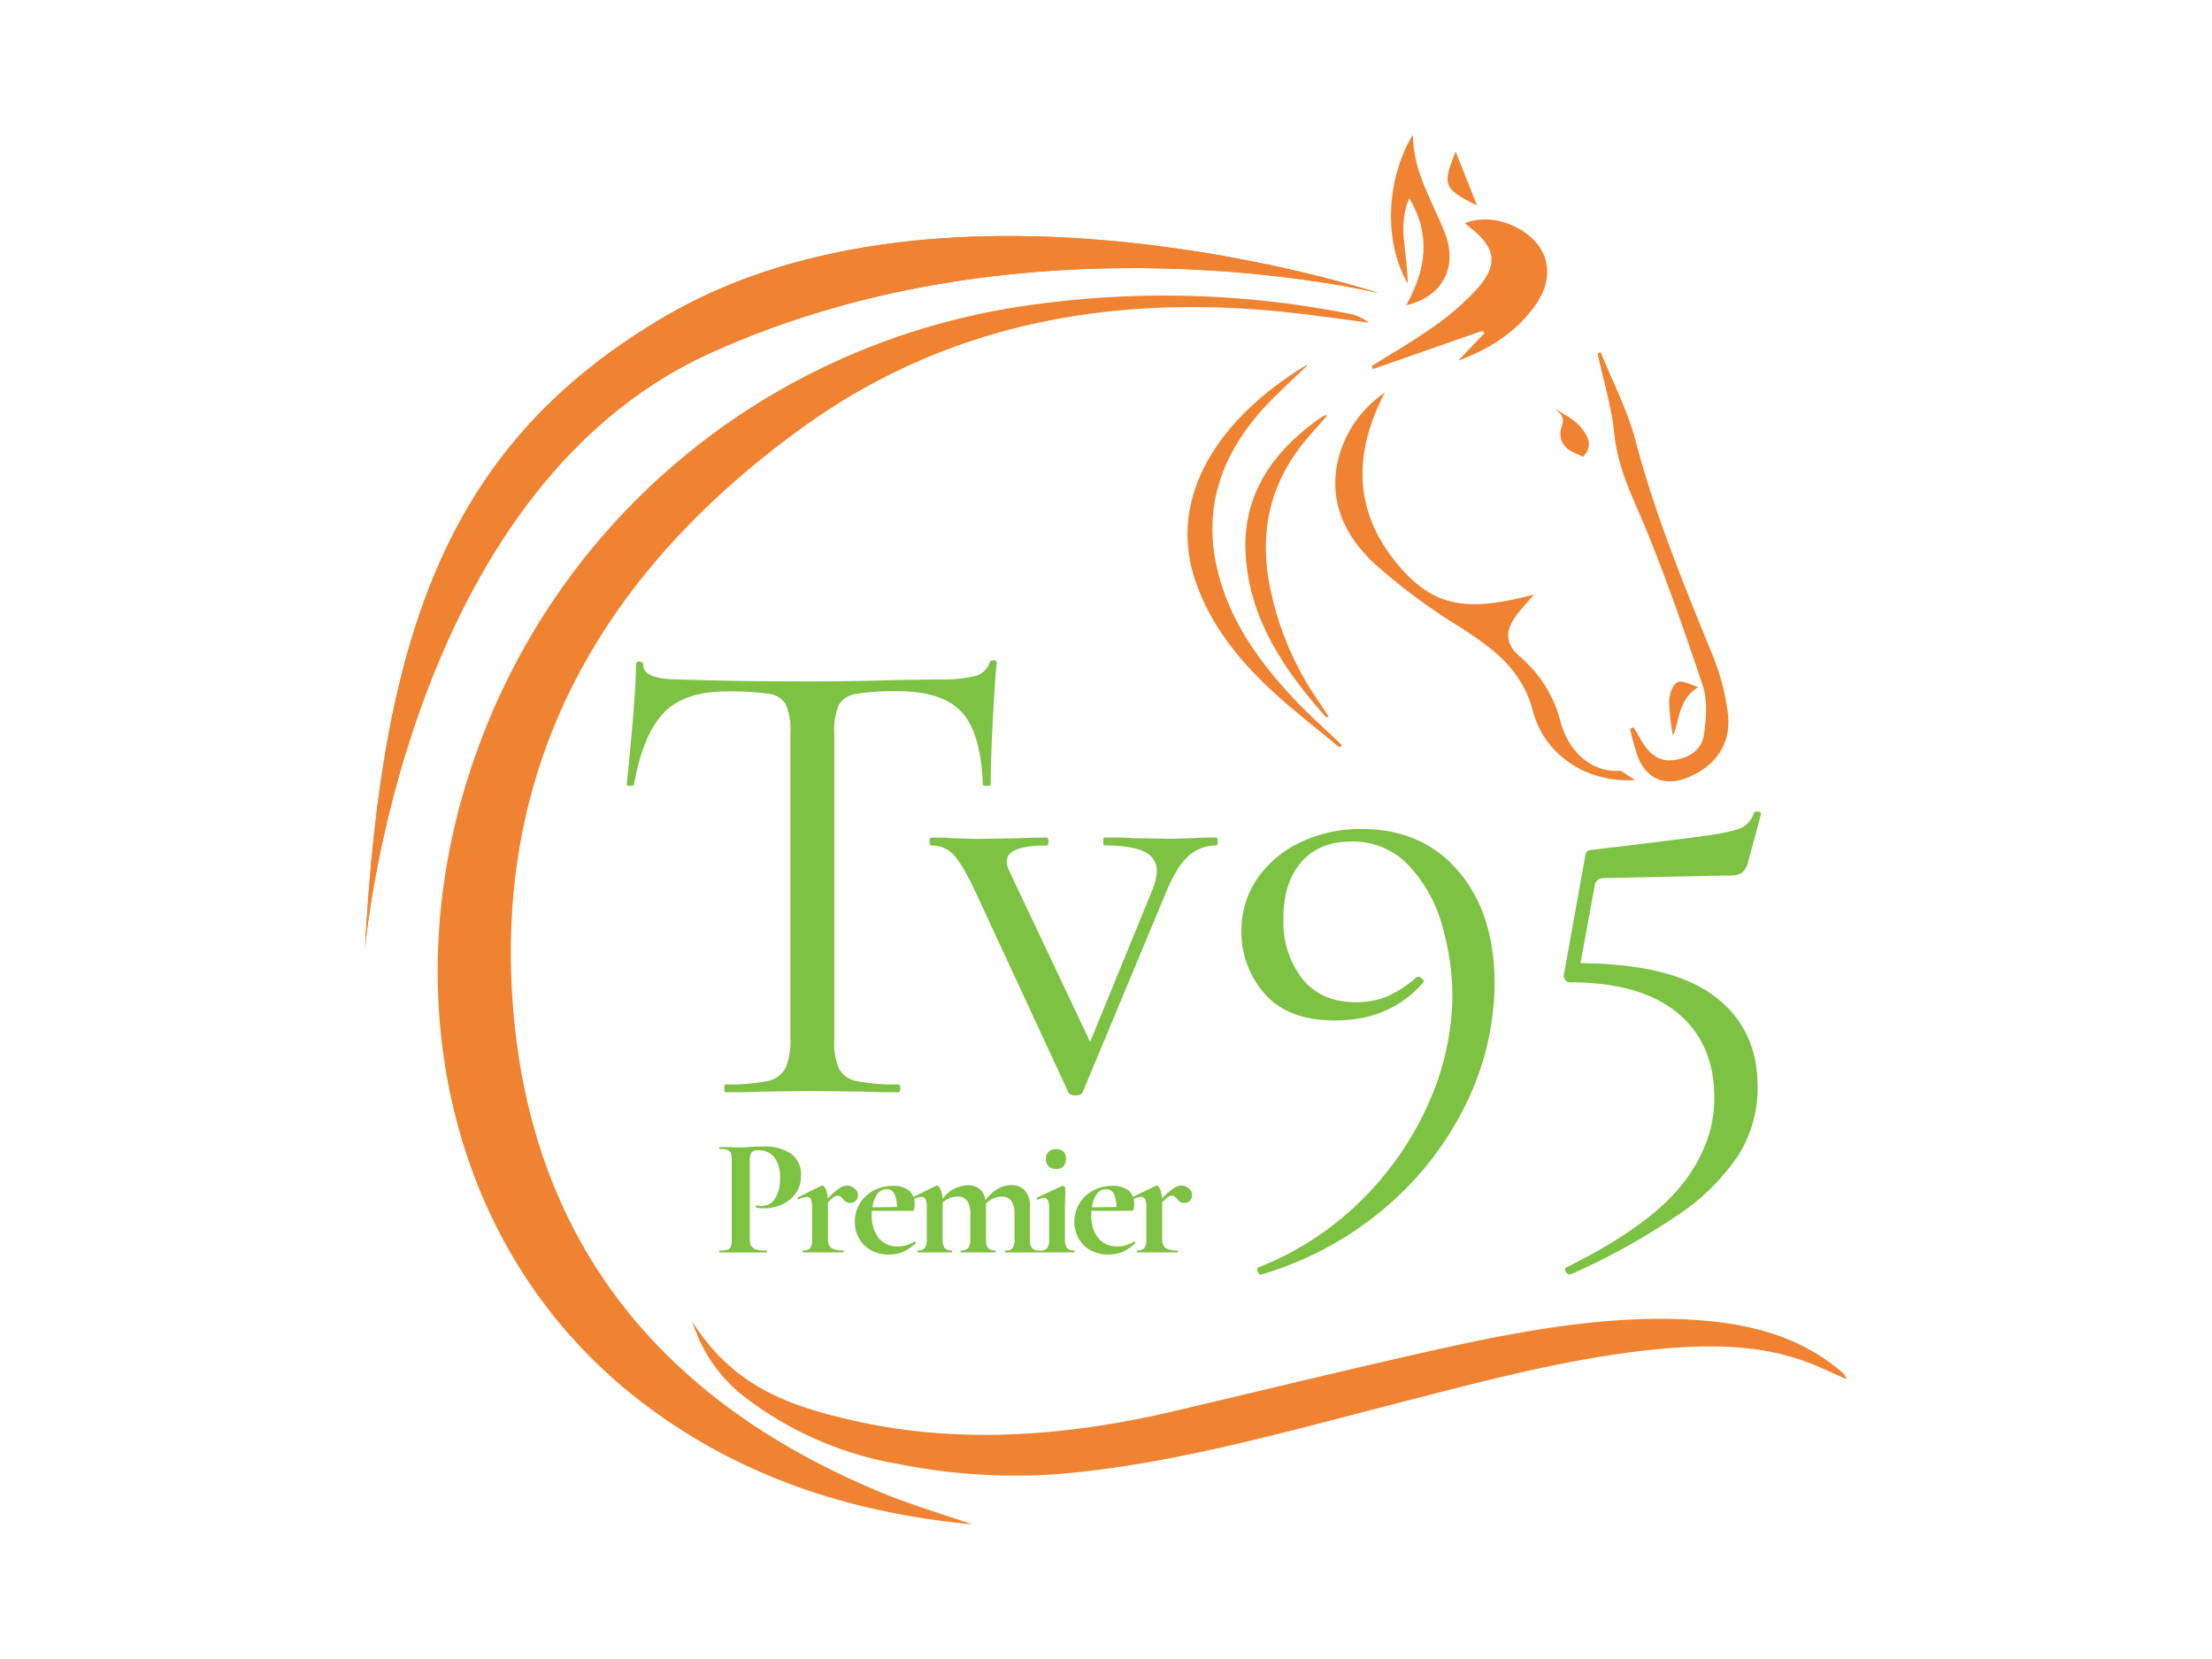 <svg id="PLACE_LOGO" data-name="PLACE LOGO" xmlns="http://www.w3.org/2000/svg" viewBox="0 0 400 300"><defs><style>.cls-1{fill:#ef8331;}.cls-2{fill:#7ec244;}</style></defs><path class="cls-1" d="M281.29,74c2.14,1.27,4.39,2.36,5.55,4.71a2.88,2.88,0,0,1-.66,3.9c-.62-.42-1.35-.59-2-1a3.5,3.5,0,0,1-1.86-4.19c.52-1.41.42-2.29-.7-3.07a2.77,2.77,0,0,1-.36-.4"/><path class="cls-1" d="M125.22,239c7.44,12,18.17,15.4,29.17,17.9,18.36,4.16,37.59,3,57.36-1.59,15.72-3.68,31.46-7.55,47.17-11.06,16.19-3.63,32.31-6.62,47.9-5.54,9.42.66,18.42,2.8,26.12,9.29a3.25,3.25,0,0,1,1,1.41c-2.54-1.1-5-2.33-7.64-3.27-7.54-2.72-15.58-3-23.83-2.4-16.93,1.27-34.18,6-51.41,10.42-20.38,5.27-40.8,11-60.83,12.48a108.12,108.12,0,0,1-27.87-1.92A63.15,63.15,0,0,1,135.16,253a27.25,27.25,0,0,1-9.94-14"/><path class="cls-1" d="M175.81,275.65c-21.1-2-40.73-8.12-58-20.77C82.4,229,72.45,184.45,83.33,145c13.4-48.61,54.26-83.57,104.21-90a171.57,171.57,0,0,1,56.2,1.69,8.16,8.16,0,0,1,3.8,1.66c-3.92-.52-7.84-1.06-11.77-1.54-32.69-4-63.72,1-90.72,20.55C110.17,102.59,89.57,136.4,92.69,181,95.77,225,120.17,254,160.35,270.3c5.05,2,10.3,3.58,15.46,5.35"/><path class="cls-1" d="M295.68,141.06c-8.27.55-16.27-4.12-18.52-12.57-2-7.56-7.31-11.34-13.27-15.17a107.82,107.82,0,0,1-15.33-11.39c-5.59-5.22-8.65-11.84-6.31-19.82A20.58,20.58,0,0,1,250.42,71c-6,11.48-5.61,22.31,3.22,32.09,6,6.64,12,7.59,23.77,4.4-1.19,1.4-2.25,2.52-3.16,3.73-2.13,2.84-2.1,5.21.59,7.5a22.89,22.89,0,0,1,7.38,11.87c1.64,5.92,6.12,9.18,10.85,8.79"/><path class="cls-1" d="M236.49,66c-2.77,2.7-5.77,5.32-8.32,8.18-8,9-10.35,18.49-8.15,28.31,2,9.13,7.32,16.84,14,23.91,2.71,2.9,5.76,5.58,8.66,8.36l-.49.38c-4.11-3.43-8.4-6.71-12.26-10.3-6.2-5.75-11.18-12.15-13.77-19.78-5.21-15.37,4.42-29.56,20-39,.11-.07.32,0,.41,0"/><path class="cls-1" d="M268,59.85l-19.74,6.89-.22-.55c3.74-2.35,7.58-4.54,11.17-7.09a48.24,48.24,0,0,0,7.65-6.6c4.18-4.55,3.74-7.71-1.12-11.42-.28-.21-.53-.44-.84-.72,4.3-1.73,10,0,13.08,3.74,2.49,3.11,2.45,7.21-.4,11.18-3.41,4.75-8.11,7.8-13.89,9.93l4.79-5-.48-.39"/><path class="cls-1" d="M289.47,63.73c2.13,5.29,4.84,10.43,6.27,15.91,3.51,13.33,8.71,26,13.89,38.7a41.47,41.47,0,0,1,2.84,10.81c.62,5.35-2.22,9.36-7.2,11.42-4.13,1.71-7.46.4-9.11-3.75a48.7,48.7,0,0,1-1.4-5l.65-.31c.49.85,1,1.72,1.49,2.56,1.32,2.16,3.06,3.75,5.78,3.38s5.08-1.84,5.46-4.64.67-6.19-.24-8.89c-3.68-10.9-7.42-21.82-12-32.35-1.92-4.38-3.52-8.46-4-13.26s-2-9.59-3-14.38l.56-.23"/><path class="cls-1" d="M240,75.14c-1.84,2.17-3.84,4.22-5.44,6.46-5.19,7.22-6.42,14.87-5.24,22.72a55.33,55.33,0,0,0,9.11,22.49c.62.91,1.21,1.84,1.87,2.85-.31,0-.49.05-.54,0-8-9-14.36-18.68-14.55-30.78-.13-9.37,4.7-17.14,13.55-23.3a7.92,7.92,0,0,1,.9-.5c.06,0,.16,0,.34.06"/><path class="cls-1" d="M254.28,55.2c3.63-6.47,4.49-12.81.57-19.33-2.25,4.87-.26,9.89-.3,15.39-4.37-7.57-3.94-18.74.93-26.91.09,6.83,3.57,12.08,5.8,17.77,2.38,6.07-.31,11.51-7,13.08"/><path class="cls-1" d="M307.13,124.24c-3.66,2.24-3.32,5.81-4.61,8.81a39.07,39.07,0,0,1-.69-6.05c0-1.28.58-3.15,1.48-3.62s2.52.52,3.82.86"/><path class="cls-1" d="M267.09,37.15c-6.08-3-6.34-3.67-3.86-9.72l3.86,9.72"/><path class="cls-1" d="M66,171.6s6.88-82.44,62.33-107.71C186.28,37.5,249.32,53,249.32,53s-77.7-25.77-128.92,4.14C81.36,79.93,69.08,113.73,66,171.6"/><path class="cls-1" d="M66,171.6s6.88-82.44,62.33-107.71C186.28,37.5,249.32,53,249.32,53s-77.7-25.77-128.92,4.14C81.36,79.93,69.08,113.73,66,171.6"/><path class="cls-2" d="M120.08,128.87q-3.77,3.82-5.44,13,0,.24-.66.24t-.66-.24q.48-4.31,1.08-11.24c.4-4.62.6-8.08.6-10.4,0-.39.21-.59.65-.59s.66.2.66.59c0,1.76,2.15,2.63,6.46,2.63q10.15.36,24,.36,7.05,0,14.94-.24l8.13-.12a25.21,25.21,0,0,0,6.4-.59,3.68,3.68,0,0,0,2.69-2.4c.07-.31.31-.47.71-.47s.6.16.6.47c-.24,2.32-.48,5.82-.72,10.52s-.36,8.53-.36,11.48c0,.16-.23.24-.71.24s-.72-.08-.72-.24q-.36-9.33-3.82-13.09T162.45,125a42.83,42.83,0,0,0-7.65.48,4.29,4.29,0,0,0-3.11,2,11.86,11.86,0,0,0-.83,5.25v55.11a12.78,12.78,0,0,0,.83,5.38,4.57,4.57,0,0,0,3.23,2.27,33.9,33.9,0,0,0,7.53.6q.36,0,.36.72c0,.47-.12.71-.36.71q-3.94,0-6.34-.12l-9.32-.12-9,.12q-2.4.12-6.58.12c-.16,0-.24-.24-.24-.71s.08-.72.24-.72a33.9,33.9,0,0,0,7.53-.6,4.73,4.73,0,0,0,3.29-2.33,12,12,0,0,0,.9-5.32V132.58a11.44,11.44,0,0,0-.84-5.2,4.19,4.19,0,0,0-3.11-1.92,47.77,47.77,0,0,0-7.65-.42q-7.53,0-11.29,3.83"/><path class="cls-2" d="M220.19,152.18c0,.48-.09.72-.24.72a7.3,7.3,0,0,0-5.14,2c-1.44,1.31-2.79,3.57-4.07,6.75L195.8,197.48c-.16.4-.6.6-1.31.6s-1.16-.2-1.32-.6l-16.73-36.1c-1.6-3.42-2.93-5.69-4-6.81a5.31,5.31,0,0,0-4-1.67q-.36,0-.36-.72t.36-.72c1.59,0,2.83,0,3.7.12l4.55.12,7.76-.12c1.2-.08,2.79-.12,4.79-.12.24,0,.35.24.35.72s-.11.72-.35.72q-7.18,0-7.18,2.86a4,4,0,0,0,.48,1.8l14.59,30.84L208.35,161a11,11,0,0,0,.84-3.46,3.73,3.73,0,0,0-2.27-3.53q-2.28-1.12-7.17-1.13c-.17,0-.24-.24-.24-.72s.07-.72.24-.72c2.15,0,3.78,0,4.9.12l7.17.12,4.3-.12c.8-.08,2.07-.12,3.83-.12.15,0,.24.24.24.72"/><path class="cls-2" d="M228.67,179.67a16.78,16.78,0,0,1-4.18-11.23,16.47,16.47,0,0,1,2.87-9.57,19.48,19.48,0,0,1,7.83-6.57,25.15,25.15,0,0,1,11.05-2.39q11,0,17.51,7.65t6.52,20.2a50,50,0,0,1-5,21.52,57.65,57.65,0,0,1-14.58,18.94,60.86,60.86,0,0,1-22.6,12.25c-.24.08-.46-.08-.65-.47s-.14-.68.18-.84a55.07,55.07,0,0,0,19.12-12.67,57,57,0,0,0,11.89-17.69,48.12,48.12,0,0,0,4-18.65,46.38,46.38,0,0,0-1.85-12.79,25.9,25.9,0,0,0-6-10.82,13.77,13.77,0,0,0-10.46-4.36q-5.75,0-9,3.71t-3.23,10.27a16.73,16.73,0,0,0,3.4,10.82c2.28,2.83,5.52,4.25,9.75,4.25a14.62,14.62,0,0,0,5.49-1,20.52,20.52,0,0,0,5.38-3.47.49.49,0,0,1,.36-.12,1,1,0,0,1,.72.36q.36.36.24.6-6,6.93-16,6.93-8.61,0-12.79-4.9"/><path class="cls-2" d="M288.32,160.43l-2.51,13.74q16.49.12,24.26,6t7.77,16.32a22.92,22.92,0,0,1-3.46,12.37,39.27,39.27,0,0,1-10.82,10.76A125.23,125.23,0,0,1,284,230.47h-.12a.89.89,0,0,1-.77-.53q-.3-.54.18-.78Q298,221.87,304,214.4t6-15.84q0-9.93-6.69-15.42T284,177.64a1.18,1.18,0,0,1-.95-.42,1.12,1.12,0,0,1-.24-1l3.82-21.28a1.68,1.68,0,0,1,.36-1,3.07,3.07,0,0,1,1.2-.3q15.06-1.79,20.2-2.51c3.42-.47,5.64-1,6.63-1.49a4.29,4.29,0,0,0,2.1-2.57c.07-.24.33-.34.77-.3s.62.22.54.54l-2.39,8.84a3.36,3.36,0,0,1-1.14,1.74,4.3,4.3,0,0,1-2.21.42l-22.59.47a1.68,1.68,0,0,0-1.79,1.68"/><path class="cls-2" d="M135.92,225.32a1.23,1.23,0,0,0,.81.62,6.75,6.75,0,0,0,1.91.19q.09,0,.09.18t-.09.18q-1.26,0-1.95,0l-2.66,0-2.23,0c-.4,0-1,0-1.64,0-.06,0-.1-.06-.1-.18s0-.18.1-.18a4.47,4.47,0,0,0,1.42-.16.91.91,0,0,0,.59-.59,4.58,4.58,0,0,0,.15-1.36V209.9a4.46,4.46,0,0,0-.15-1.35.94.94,0,0,0-.61-.59,4.4,4.4,0,0,0-1.4-.17c-.06,0-.1-.06-.1-.18s0-.19.1-.19l1.61,0c.94.05,1.68.07,2.23.07a16.91,16.91,0,0,0,1.74-.1l1-.06c.4,0,.87,0,1.4,0a8.29,8.29,0,0,1,4.91,1.3,4.6,4.6,0,0,1,1.8,4,5.25,5.25,0,0,1-1,3.21,6.23,6.23,0,0,1-2.52,2,7.8,7.8,0,0,1-3.16.67,6,6,0,0,1-1.43-.15s-.06,0-.06-.16a.39.39,0,0,1,0-.18c0-.06.07-.08.11-.06a4.07,4.07,0,0,0,1,.12,2.76,2.76,0,0,0,2.33-1.31,6.35,6.35,0,0,0,.93-3.72,5.92,5.92,0,0,0-1-3.72,3.53,3.53,0,0,0-3-1.32,1.42,1.42,0,0,0-1.16.4,2.8,2.8,0,0,0-.3,1.56V223.9a3.55,3.55,0,0,0,.21,1.42"/><path class="cls-2" d="M154.49,214.91a1.48,1.48,0,0,1,.65,1.21,1.45,1.45,0,0,1-.39,1,1.36,1.36,0,0,1-1,.41,1.41,1.41,0,0,1-.75-.18,2.45,2.45,0,0,1-.59-.55,3,3,0,0,0-.48-.44.82.82,0,0,0-.47-.14,1.22,1.22,0,0,0-.65.23,7.49,7.49,0,0,0-1.09,1V224a2,2,0,0,0,.58,1.66,3.67,3.67,0,0,0,2.14.45q.12,0,.12.18t-.12.18q-1.07,0-1.68,0l-2.47,0-1.8,0c-.31,0-.72,0-1.25,0q-.09,0-.09-.18t.09-.18a1.51,1.51,0,0,0,1.28-.45,2.92,2.92,0,0,0,.33-1.66v-5.73a3.23,3.23,0,0,0-.22-1.39.76.76,0,0,0-.72-.44,4,4,0,0,0-1.47.42h-.06c-.06,0-.1,0-.13-.15s0-.16,0-.18l4.24-2.08.22-.06c.22,0,.43.21.62.63a4.76,4.76,0,0,1,.35,1.69,13.64,13.64,0,0,1,2.06-1.8,2.7,2.7,0,0,1,1.42-.52,2.24,2.24,0,0,1,1.36.5"/><path class="cls-2" d="M158.65,215.92a5,5,0,0,0-.88,2.4l4.42-.06a5.44,5.44,0,0,0-.46-2.38,1.46,1.46,0,0,0-1.4-.83,2.05,2.05,0,0,0-1.68.87m6.81,8.56s.08,0,.13.12.06.14,0,.18a7.31,7.31,0,0,1-2.29,1.59,6.38,6.38,0,0,1-2.53.49,6.57,6.57,0,0,1-3.33-.81,5.42,5.42,0,0,1-2.13-2.17,6,6,0,0,1-.73-2.94,6.25,6.25,0,0,1,.88-3.26,6.37,6.37,0,0,1,2.46-2.37,7.18,7.18,0,0,1,3.55-.87,4.49,4.49,0,0,1,2.93.86,3.24,3.24,0,0,1,1,2.65c0,.63-.12,1-.34,1l-7.41,0a5.59,5.59,0,0,0,0,.7,6.54,6.54,0,0,0,1.23,4.21,4.31,4.31,0,0,0,3.56,1.52,4.76,4.76,0,0,0,1.4-.18,9.48,9.48,0,0,0,1.52-.67l.07,0Z"/><path class="cls-2" d="M188.06,226.31q0,.18-.12.18c-.53,0-.94,0-1.25,0l-1.83,0-1.77,0c-.32,0-.75,0-1.28,0q-.09,0-.09-.18t.09-.18a1.58,1.58,0,0,0,1.3-.45,2.81,2.81,0,0,0,.35-1.66v-4.39a4.2,4.2,0,0,0-.57-2.44,2,2,0,0,0-1.72-.8,4,4,0,0,0-2.87,1.26V224a2.81,2.81,0,0,0,.35,1.66,1.58,1.58,0,0,0,1.3.45q.12,0,.12.18t-.12.18c-.53,0-.95,0-1.25,0l-1.83,0-1.77,0c-.33,0-.75,0-1.28,0-.07,0-.1-.06-.1-.18s0-.18.1-.18a1.55,1.55,0,0,0,1.29-.45,2.74,2.74,0,0,0,.35-1.66v-4.39a4.21,4.21,0,0,0-.56-2.44,2,2,0,0,0-1.72-.8,3.87,3.87,0,0,0-1.45.29,4.3,4.3,0,0,0-1.27.81V224a2.81,2.81,0,0,0,.35,1.66,1.57,1.57,0,0,0,1.3.45q.09,0,.09.18t-.09.18c-.53,0-1,0-1.25,0l-1.83,0-1.8,0c-.31,0-.73,0-1.25,0-.07,0-.1-.06-.1-.18s0-.18.1-.18a1.54,1.54,0,0,0,1.28-.45,2.92,2.92,0,0,0,.33-1.66v-5.73a3.06,3.06,0,0,0-.23-1.39.74.74,0,0,0-.71-.44,4,4,0,0,0-1.47.42h-.06c-.06,0-.11,0-.14-.15s0-.16,0-.18l4.24-2.08.21-.06c.23,0,.44.22.64.66a4.7,4.7,0,0,1,.37,1.75,5.85,5.85,0,0,1,4.45-2.47,3.48,3.48,0,0,1,2.29.7,3,3,0,0,1,1,2q2.1-2.72,4.67-2.72a3.22,3.22,0,0,1,2.51,1,4.09,4.09,0,0,1,.87,2.86V224a2.73,2.73,0,0,0,.36,1.66,1.55,1.55,0,0,0,1.29.45q.12,0,.12.18"/><path class="cls-2" d="M189.62,210.9a1.82,1.82,0,0,1-.49-1.37,1.66,1.66,0,0,1,.51-1.27,1.9,1.9,0,0,1,1.35-.47,1.74,1.74,0,0,1,1.31.46,1.7,1.7,0,0,1,.46,1.28,1.89,1.89,0,0,1-.46,1.37,1.68,1.68,0,0,1-1.31.49,1.82,1.82,0,0,1-1.37-.49M188,226.31q0-.18.09-.18a1.51,1.51,0,0,0,1.28-.45,2.83,2.83,0,0,0,.34-1.66v-5.46a3.82,3.82,0,0,0-.21-1.49.73.73,0,0,0-.7-.46,3,3,0,0,0-1.13.33h0c-.09,0-.15-.05-.19-.16s0-.18,0-.2l4.61-2.14.09,0a.54.54,0,0,1,.46.43v.67c0,.81-.06,1.81-.06,3V224a2.81,2.81,0,0,0,.35,1.66,1.57,1.57,0,0,0,1.3.45q.09,0,.09.18t-.09.18c-.53,0-.95,0-1.25,0l-1.84,0-1.8,0c-.3,0-.72,0-1.25,0q-.09,0-.09-.18"/><path class="cls-2" d="M198.35,215.92a5,5,0,0,0-.89,2.4l4.42-.06a5.61,5.61,0,0,0-.45-2.38,1.48,1.48,0,0,0-1.41-.83,2,2,0,0,0-1.67.87m6.8,8.56s.09,0,.14.12.05.14,0,.18a7.2,7.2,0,0,1-2.29,1.59,6.34,6.34,0,0,1-2.53.49,6.51,6.51,0,0,1-3.32-.81,5.44,5.44,0,0,1-2.14-2.17,6,6,0,0,1-.73-2.94,6.25,6.25,0,0,1,.88-3.26,6.37,6.37,0,0,1,2.46-2.37,7.21,7.21,0,0,1,3.55-.87,4.49,4.49,0,0,1,2.93.86,3.24,3.24,0,0,1,1,2.65c0,.63-.11,1-.34,1l-7.41,0a5.59,5.59,0,0,0,0,.7,6.54,6.54,0,0,0,1.23,4.21,4.31,4.31,0,0,0,3.56,1.52,4.72,4.72,0,0,0,1.4-.18,9.52,9.52,0,0,0,1.53-.67l.06,0Z"/><path class="cls-2" d="M214.93,214.91a1.51,1.51,0,0,1,.65,1.21,1.45,1.45,0,0,1-.39,1,1.36,1.36,0,0,1-1,.41,1.39,1.39,0,0,1-.75-.18,2.45,2.45,0,0,1-.59-.55,3,3,0,0,0-.48-.44.82.82,0,0,0-.47-.14,1.28,1.28,0,0,0-.66.23,8.16,8.16,0,0,0-1.08,1V224a2,2,0,0,0,.58,1.66,3.67,3.67,0,0,0,2.14.45q.12,0,.12.18t-.12.18c-.72,0-1.27,0-1.68,0l-2.47,0-1.8,0c-.31,0-.72,0-1.25,0q-.09,0-.09-.18t.09-.18a1.52,1.52,0,0,0,1.28-.45,2.92,2.92,0,0,0,.33-1.66v-5.73a3.23,3.23,0,0,0-.22-1.39.76.76,0,0,0-.72-.44,4,4,0,0,0-1.47.42h-.06c-.06,0-.1,0-.13-.15s0-.16,0-.18l4.24-2.08.22-.06c.22,0,.43.21.62.63a4.76,4.76,0,0,1,.35,1.69,13.64,13.64,0,0,1,2.06-1.8,2.7,2.7,0,0,1,1.42-.52,2.24,2.24,0,0,1,1.36.5"/></svg>